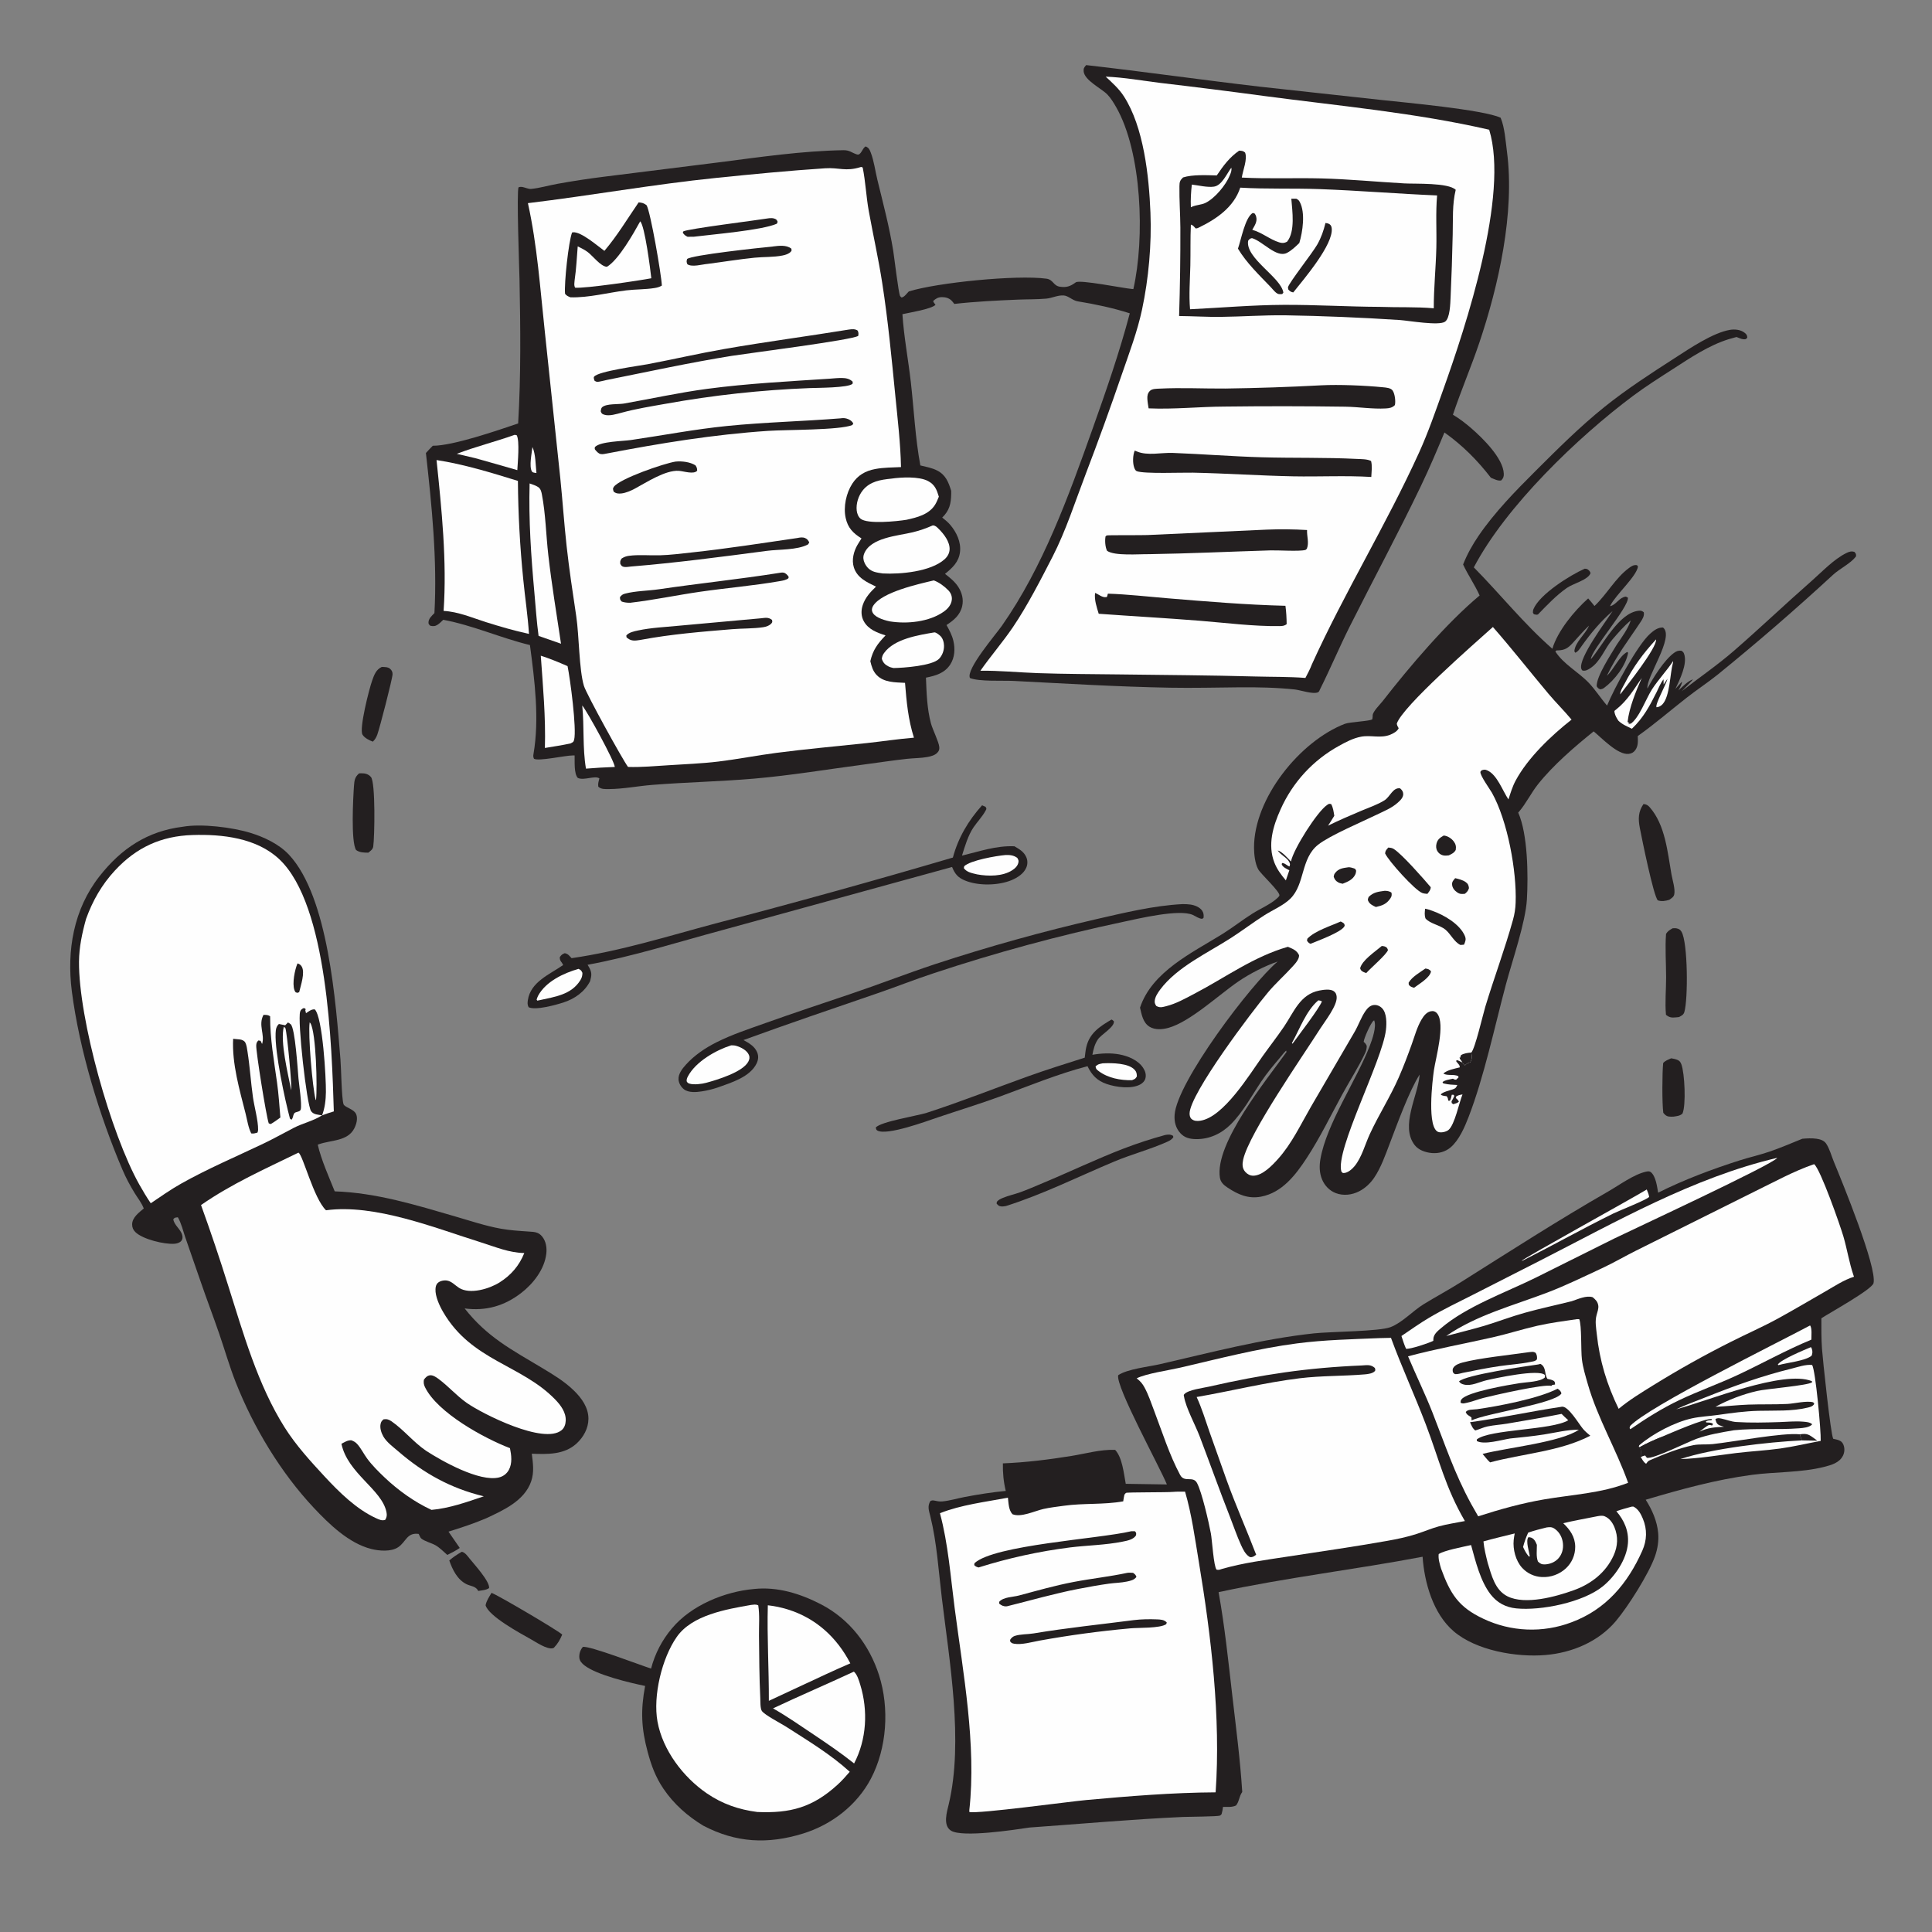 <?xml version="1.0" encoding="utf-8" ?>
<svg xmlns="http://www.w3.org/2000/svg" xmlns:xlink="http://www.w3.org/1999/xlink" width="1024" height="1024">
	<rect width="100%" height="100%" fill="#808080" stroke="none"/>
	<path fill="#231F20" d="M839.965 301.407L841.221 301.594C842.286 302.403 842.571 302.527 843.033 303.757C841.752 307.374 833.856 309.267 830.575 311.542C824.838 315.52 819.992 320.707 815.142 325.687C814.196 325.857 814.564 325.884 813.639 325.69C812.714 325.495 813.091 325.672 812.475 324.743C812.476 324.064 812.51 323.458 812.777 322.821C816.071 314.952 832.127 304.88 839.965 301.407Z"/>
	<path fill="#231F20" d="M244.803 822.461C246.577 822.927 247.761 824.664 248.87 826.055C251.212 828.991 259.642 838.126 259.236 841.701C257.734 842.814 255.298 842.923 253.48 843.236C252.215 840.642 249.525 840.766 247.261 839.65C242.379 837.243 239.838 831.974 238.13 827.08C240.259 825.217 242.359 823.855 244.803 822.461Z"/>
	<path fill="#231F20" d="M885.758 560.922C886.852 561.096 887.952 561.314 888.986 561.725C890.179 562.2 890.691 562.894 891.146 564.074C892.923 568.68 893.721 585.903 891.728 590.246C890.326 591.491 888.803 591.557 887.003 591.837C886.195 591.854 885.284 591.922 884.487 591.794C883.052 591.564 882.482 590.853 881.586 589.827C880.896 584.859 880.981 568.491 881.518 563.441C882.529 562.179 884.316 561.586 885.758 560.922Z"/>
	<path fill="#231F20" d="M202.344 353.485C203.813 353.541 205.574 353.447 206.751 354.473C207.648 355.256 208.084 356.171 208.067 357.35C208.033 359.631 201.196 386.13 199.961 389.401C199.377 390.946 198.795 391.924 197.625 393.084C195.745 392.392 193.218 391.163 192.137 389.393C190.25 386.302 195.719 364.99 197.222 360.792C198.311 357.753 199.263 354.923 202.344 353.485Z"/>
	<path fill="#231F20" d="M190.33 409.902Q190.867 409.869 191.404 409.858C193.498 409.825 195.161 410.212 196.597 411.821C199.09 414.614 198.556 443.75 197.824 448.691C197.601 450.201 196.347 451.007 195.243 451.927C192.942 451.918 190.698 451.907 188.754 450.55C185.916 446.332 187.17 422.54 187.618 416.534C187.836 413.598 188.049 411.879 190.33 409.902Z"/>
	<path fill="#231F20" d="M617.572 601.564C619.198 601.299 620.397 601.134 621.789 602.06L621.856 602.873C620.935 603.945 620.132 604.505 618.839 605.088C609.753 609.191 599.846 611.752 590.601 615.63C571.437 623.669 553.036 632.923 533.175 639.22C532.428 639.317 531.488 639.518 530.745 639.438C529.384 639.292 529.109 638.905 528.233 637.969L528.344 636.961C529.279 635.9 530.27 635.442 531.549 634.908C534.458 633.692 537.633 633.02 540.611 631.966C544.706 630.516 548.721 628.713 552.734 627.043C567.049 621.084 581.09 614.32 595.555 608.759Q606.386 604.619 617.572 601.564Z"/>
	<path fill="#231F20" d="M260.506 844.25C263.547 845.259 294.918 863.669 297.988 866.341C296.827 869.106 295.64 871.209 293.537 873.385C293.362 873.451 293.194 873.537 293.013 873.583C289.949 874.369 284.05 870.336 281.288 868.785C275.548 865.562 258.998 856.627 257.378 850.845C257.768 848.481 259.329 846.312 260.506 844.25Z"/>
	<path fill="#231F20" d="M886.509 492.014C887.083 491.998 887.931 491.909 888.512 492.031C889.853 492.312 890.522 492.648 891.235 493.842C894.643 499.551 894.751 529.715 892.736 536.413C892.271 537.959 891.232 538.301 889.942 539.054Q889.149 539.151 888.354 539.226C886.079 539.434 884.834 539.376 882.998 537.856C882.412 531.334 883.077 524.611 883.077 518.056C883.077 510.414 882.472 502.571 883.039 494.96C883.934 493.469 885.035 492.883 886.509 492.014Z"/>
	<path fill="#231F20" d="M871.077 426.157C872.504 426.244 873.412 426.756 874.35 427.822C882.669 437.279 883.826 451.669 885.919 463.468C886.435 466.375 887.993 471.23 887.395 474.019C887.072 475.528 885.921 476.035 884.778 476.909C882.756 477.535 880.699 477.906 878.672 477.199C876.39 474.949 870.162 444.142 869.14 438.823C868.223 434.055 868.262 430.291 871.077 426.157Z"/>
	<path fill="#231F20" d="M589.109 540.386C589.638 540.561 589.95 540.922 590.364 541.283C590.888 544.28 583.731 548.26 581.962 550.821C580.236 553.319 579.535 556.132 578.994 559.06C583.643 558.255 588.661 557.999 593.318 558.865C597.957 559.728 603.264 561.928 605.929 566.049C607.053 567.787 607.642 569.709 607.039 571.757C606.656 573.058 605.511 574.156 604.357 574.783C599.643 577.344 591.61 576.26 586.643 574.568C581.492 572.813 578.716 569.888 576.41 565.109C560.424 569.277 545.288 575.597 529.817 581.242C519.047 585.172 507.992 588.545 497.123 592.216C491.359 594.149 470.095 602.079 465.011 599.213C464.318 598.823 464.382 598.337 464.174 597.631C466.681 594.488 486.308 591.381 491.183 589.807C509.24 583.974 526.938 576.916 544.794 570.507C554.753 566.932 564.851 563.79 574.931 560.579C575.168 558.734 575.335 556.799 575.755 554.985C577.491 547.487 582.956 544.042 589.109 540.386Z"/>
	<path fill="#FEFEFE" d="M584.377 563.593L585.024 563.561C589.497 563.363 598.14 563.473 601.355 566.989C602.444 568.181 602.499 569.015 602.561 570.53C601.78 571.934 601.43 571.903 600 572.52C593.958 572.664 587.275 571.424 582.319 567.698C581.268 566.908 580.822 566.545 580.665 565.233C581.928 563.958 582.659 563.987 584.377 563.593Z"/>
	<path fill="#231F20" d="M626.493 479.211C627.983 479.161 629.522 479.224 630.999 479.438C633.177 479.754 635.852 480.774 637.15 482.654C637.958 483.825 638.086 485.102 637.897 486.483L637.221 486.982C635.526 486.988 633.764 485.621 632.229 484.935C624.998 481.701 603.447 486.862 595.212 488.62Q569.746 494.024 544.62 500.84Q519.495 507.656 494.789 515.863C484.784 519.147 474.982 523.061 465.019 526.476C441.296 534.607 417.616 542.674 394.048 551.253C396.968 552.838 400.052 554.587 401.349 557.833C402.114 559.749 401.94 561.657 401.08 563.506C397.672 570.827 387.521 573.845 380.494 576.364C377.824 577.278 374.882 578.001 372.095 578.435C369.116 578.9 364.901 579.298 362.396 577.262C360.917 576.06 359.768 574.12 359.635 572.205C359.429 569.226 361.597 566.441 363.479 564.358C368.058 559.29 373.745 555.454 379.822 552.403C388.035 548.279 396.971 545.357 405.615 542.276C420.452 536.989 435.355 532.024 450.28 527.005C465.491 521.89 480.456 516.033 495.687 510.982Q538.062 497.07 581.527 487.067C596.182 483.724 611.447 480.008 626.493 479.211Z"/>
	<path fill="#FEFEFE" d="M387.516 554.05C388.442 554.038 389.24 554.051 390.14 554.304C392.629 555.003 395.905 556.645 396.953 559.184C397.451 560.39 397.23 561.451 396.671 562.579C393.881 568.21 379.9 572.399 374.279 573.91C372.152 574.516 367.716 575.058 365.581 574.383C364.679 574.098 364.38 573.913 363.955 573.117C363.846 572.088 364.167 571.33 364.644 570.436C368.786 562.676 379.412 556.61 387.516 554.05Z"/>
	<path fill="#231F20" d="M520.526 426.819L522.393 427.663C522.939 428.776 522.942 428.579 522.405 429.603C520.758 432.747 517.924 435.629 515.925 438.601C513.094 442.814 511.366 448.657 509.881 453.494C519.296 451.245 527.834 448.155 537.653 448.541C540.183 450.019 542.615 451.365 543.885 454.155Q544.036 454.482 544.153 454.822Q544.269 455.162 544.35 455.513Q544.431 455.864 544.476 456.221Q544.52 456.578 544.528 456.938Q544.535 457.298 544.506 457.656Q544.476 458.015 544.41 458.369Q544.343 458.722 544.241 459.067Q544.138 459.412 544.001 459.745C542.687 463.015 539.298 465.178 536.185 466.482C529.179 469.416 518.491 469.607 511.486 466.698C507.704 465.127 506.144 463.245 504.622 459.519L382.27 493.141C358.768 499.456 335.384 506.981 311.425 511.353C311.662 511.72 311.885 512.095 312.101 512.474C313.768 515.393 313.65 516.794 312.776 520.015C309.928 525.636 304.728 529.311 298.847 531.256C294.975 532.536 283.827 535.687 280.169 533.837C279.504 532.546 279.565 531.558 279.777 530.103C281.198 520.358 291.546 516.354 298.471 511.497C297.714 509.633 296.614 509.472 296.698 507.303C297.637 505.997 297.846 505.852 299.322 505.205C301.186 505.616 301.651 506.49 302.951 507.847C328.863 504.122 353.885 496.228 379.132 489.468Q442.364 472.975 505.051 454.519C507.86 443.99 513.283 434.89 520.526 426.819Z"/>
	<path fill="#FEFEFE" d="M306.655 513.518C308.003 514.237 308.044 514.286 308.703 515.666C308.68 517.207 308.374 518.297 307.559 519.595C302.767 527.228 294.212 528.277 286.113 530.094L284.771 530.355L284.423 529.808C284.657 529.083 284.876 528.384 285.242 527.712C289.329 520.194 298.788 515.752 306.655 513.518Z"/>
	<path fill="#FEFEFE" d="M532.781 453.195C535.152 453.094 537.261 453.251 539.206 454.721C539.598 455.534 539.953 455.894 539.826 456.83C539.561 458.778 538.165 460.152 536.587 461.191C531.456 464.573 523.77 464.513 517.909 463.439C515.324 462.793 512.509 462.418 510.842 460.13L511.063 459.099C514.446 455.966 527.951 453.631 532.781 453.195Z"/>
	<path fill="#231F20" d="M399.655 842.199C412.081 840.881 424.154 844.649 435.117 850.311C450.211 858.106 460.798 871.845 465.917 887.903C471.458 905.287 470.138 926.494 461.596 942.73C454.194 956.798 440.779 967.126 425.703 971.794C406.987 977.589 390.178 976.769 372.764 967.649C364.417 962.61 357.123 956.178 351.631 948.059C347.459 941.893 345.207 935.74 343.286 928.605C339.887 915.98 339.496 906.514 341.924 893.589C333.64 891.856 316.461 887.829 309.839 882.742C308.512 881.722 307.204 880.376 307.058 878.622Q307.027 878.238 307.033 877.853Q307.039 877.467 307.084 877.084Q307.128 876.702 307.21 876.325Q307.292 875.948 307.411 875.582Q307.529 875.215 307.683 874.862Q307.838 874.509 308.026 874.172Q308.214 873.836 308.434 873.52Q308.655 873.204 308.905 872.911C312.222 872.094 339.541 882.646 345.081 884.385Q345.461 882.917 345.924 881.473Q346.386 880.029 346.929 878.614Q347.472 877.198 348.094 875.815Q348.716 874.432 349.415 873.087Q350.114 871.741 350.888 870.437Q351.662 869.134 352.508 867.875Q353.354 866.617 354.27 865.408Q355.186 864.2 356.168 863.045C366.359 850.828 384.086 843.564 399.655 842.199Z"/>
	<path fill="#FEFEFE" d="M452.579 886.001C454.382 887.585 455.243 890.635 455.944 892.921C460.156 906.666 459.358 921.925 452.694 934.667C445.813 929.169 438.589 924.268 431.279 919.365C424.179 914.643 417.136 909.666 409.708 905.478C423.907 898.784 438.345 892.617 452.579 886.001Z"/>
	<path fill="#FEFEFE" d="M406.964 850.831C410.51 851.22 414.147 851.982 417.554 853.043C432.516 857.7 443.546 867.874 450.692 881.605C446.362 883.419 442.102 885.424 437.824 887.358L407.508 901.474C407.571 884.583 406.503 867.721 406.964 850.831Z"/>
	<path fill="#FEFEFE" d="M397.952 850.666C399.442 850.542 400.542 850.178 401.895 850.882C402.696 855.986 402.22 861.674 402.279 866.874C402.405 877.904 402.431 888.983 402.966 900.002C403.043 901.572 402.895 905.447 403.77 906.797C405.15 908.93 414.042 913.511 416.633 915.175C428.207 922.609 440.188 929.786 450.389 939.076C448.312 941.5 446.213 943.852 443.848 946.002C430.636 958.019 418.869 961.136 401.382 960.393C391.572 959.133 382.83 956.128 374.629 950.511C362.106 941.935 351.244 927.619 348.488 912.5C346.006 898.877 350.813 878.859 358.718 867.577C366.812 856.027 384.773 852.975 397.952 850.666Z"/>
	<path fill="#231F20" d="M775.475 299.185C777.568 293.849 780.449 288.713 783.675 283.986C792.08 271.668 803.1 260.354 813.649 249.841C825.463 238.068 837.344 226.176 850.364 215.72C862.241 206.183 875 197.946 887.785 189.701C895.62 184.649 907.936 176.314 916.94 174.828C919.491 174.407 922.633 174.712 924.718 176.398C925.768 177.246 926.041 177.718 926.107 179.038L925.245 179.76C923.691 180.057 922.517 179.436 921.091 178.891L920.393 178.619Q918.325 179.132 916.289 179.762C905.717 183.046 896.044 189.564 886.803 195.525C879.614 200.161 872.349 204.737 865.494 209.86C836.264 231.702 798.159 268.302 781.159 300.724C795.228 314.976 807.658 330.634 822.787 343.857C825.542 334.468 834.488 323.637 841.768 317.179C842.949 318.449 844.015 319.847 845.11 321.193C851.637 315.064 856.165 306.347 863.438 301.017C864.776 300.037 865.927 299.299 867.634 299.556L868.17 300.296C867.265 305.674 856.598 314.958 853.554 320.875C853.486 321.007 853.423 321.141 853.358 321.274C853.544 321.231 853.736 321.209 853.917 321.146C856.912 320.097 858.329 316.618 861.734 316.209L862.829 316.765C863.413 321.794 843.272 344.595 843.215 349.373C849.568 341.936 857.876 324.871 868.506 323.711C869.744 323.575 870.279 323.753 871.232 324.503C871.651 326.416 870.549 328.125 869.531 329.673C863.022 339.563 856.967 347.116 851.684 358.159C855.562 354.598 857.992 347.994 862.462 345.54L862.928 346C861.779 352.758 855.719 360.544 850.233 364.571C849.601 365.035 849.028 365.236 848.265 365.377C847.07 364.911 847.006 364.797 846.271 363.734C846.118 358.389 853.965 346.687 856.932 341.652C859.677 337.591 862.762 333.512 864.342 328.829C860.669 331.841 857.66 335.442 854.55 339.011C850.337 343.917 848.362 350.729 842.675 354.307C841.359 355.135 840.251 355.741 838.71 355.387C838.437 355.052 838.238 354.861 838.112 354.404C836.552 348.778 851.072 329.545 854.705 323.888C848.334 329.396 843.292 335.446 838.406 342.292C837.415 343.681 836.515 345.289 834.932 345.966L834.449 345.203C834.758 340.449 840.064 336.357 842.011 332.034C842.074 331.895 842.131 331.753 842.19 331.613C839.108 334.487 836.434 337.748 833.562 340.822C830.995 343.57 829.405 344.608 825.627 344.729C824.712 344.758 825.172 344.595 824.368 345.273C828.596 351.99 836.691 356.233 842.092 361.921C845.586 365.6 848.417 370.101 851.774 373.972C855.636 364.746 867.709 342.068 874.617 335.873C876.495 334.189 878.794 332.459 881.426 332.603C887.796 337.475 872.171 359.211 873.186 364.953C876.1 359.313 882.129 349.774 887.236 346.062C888.537 345.116 889.633 344.686 891.269 344.912C891.966 345.51 892.257 345.617 892.587 346.517C894.551 351.864 890.195 360.411 888.001 365.136Q889.759 363.235 891.469 361.291C891.648 362.358 890.139 364.844 889.632 365.923C891.757 363.953 894.553 361.017 897.288 360.072C897.309 360.409 892.055 365.531 891.291 366.405C900.599 359.124 910.196 352.609 919.148 344.825C933.023 332.761 946.373 320.046 960.201 307.904C965.74 303.04 972.102 296.256 978.728 293.067C980.163 292.376 981.372 292.004 982.936 292.55C983.75 293.617 983.802 293.581 983.726 294.909C980.765 298.761 975.19 301.316 971.551 304.655Q941.748 332.144 910.26 357.686C904.962 361.911 899.3 365.643 893.959 369.817C885.294 376.589 877.042 383.736 868.051 390.117C868.119 392.824 868.382 395.419 866.644 397.705C865.771 398.853 864.679 399.404 863.256 399.573C857.474 400.262 849.022 391.213 844.673 387.644C834.558 395.791 823.225 405.541 815.163 415.681C811.476 420.319 808.907 425.794 805.054 430.285C804.933 430.427 804.808 430.565 804.684 430.704C809.761 441.982 810.042 464.055 809.281 476.791C808.555 488.944 801.477 509.354 798.164 521.778C792.211 544.1 786.581 570.787 778.387 592.011C776.306 597.401 773.333 604.339 768.832 608.152C766.075 610.488 762.47 611.45 758.9 611.134C755.595 610.841 751.889 609.623 749.8 606.911C742.063 596.871 751.458 580.948 752.408 570.002C752.421 569.855 752.429 569.708 752.439 569.562C746.91 578.111 740.368 596.239 736.509 606.328C734.205 612.353 731.953 618.867 728.325 624.233C726.32 627.198 723.533 629.81 720.333 631.438C716.566 633.353 712.036 633.907 708.03 632.386C704.666 631.109 702.11 628.429 700.726 625.138C699.276 621.691 699.225 617.932 699.856 614.294C703.104 595.571 718.959 572.632 726.046 554.228C727.301 550.969 729.754 544.027 728.325 540.811C728.201 540.89 728.066 540.954 727.954 541.048C726.457 542.311 722.913 550.306 722.772 552.211C723.62 552.914 723.986 553.353 724.413 554.371C724.376 555.782 724.145 556.86 723.545 558.148C720.079 565.584 715.343 572.872 711.394 580.113C705.311 591.265 699.595 603.067 692.646 613.688C686.771 622.667 679.592 632.125 668.39 634.251C661.593 635.541 656.173 633.123 650.635 629.449C648.641 628.125 646.975 626.677 646.579 624.217C643.649 606.033 671.421 572.294 681.863 557.6L681.705 556.83C681.976 556.633 682.191 556.303 682.521 556.242C681.105 557.011 679.377 559.454 678.322 560.689C674.876 564.723 671.408 568.876 668.454 573.282C663.382 580.848 658.82 589.424 652.357 595.891C647.379 600.872 640.981 603.867 633.87 603.757C630.605 603.706 627.823 603.056 625.575 600.561C623.123 597.84 622.325 594.529 622.563 590.928C623.707 573.615 663.012 521.594 677.184 509.636C670.315 512.027 662.493 516.019 656.477 520.114C646.12 527.163 630.881 541.537 619.348 544.769C616.202 545.651 612.262 545.997 609.341 544.23C605.791 542.082 605.113 537.781 604.237 534.072C610.574 514.937 631.915 504.974 647.92 495.026C653.332 491.662 658.353 487.687 663.736 484.275C667.894 481.64 673.677 479.201 677.216 475.826C677.29 475.755 678.04 474.976 678.114 474.723C678.693 472.741 668.29 463.33 666.875 460.744C665.191 457.665 664.682 452.83 664.663 449.349C664.523 423.162 688.971 392.86 712.764 383.652C715.496 382.595 726.306 382.274 727.366 381.203L727.43 380.656C727.462 380.398 727.511 380.142 727.531 379.883C727.551 379.615 727.532 379.346 727.55 379.078C727.683 377.043 731.499 373.339 732.875 371.57C747.113 353.28 766.607 330.332 784.23 315.622C781.703 309.941 778.079 304.835 775.475 299.185Z"/>
	<path fill="#FEFEFE" d="M698.734 530.204C699.614 530.294 699.895 530.378 700.654 530.747C699.123 534.654 688.592 548.301 685.452 552.672L684.951 553.203L684.739 552.83C688.837 545.5 692.255 535.698 698.734 530.204Z"/>
	<path fill="#FEFEFE" d="M877.756 338.904C878.286 343.294 862.021 363.728 858.733 368.041C858.777 366.12 860.199 364.088 861.069 362.386C865.637 353.453 870.988 346.235 877.756 338.904Z"/>
	<path fill="#FEFEFE" d="M886.767 350.438C886.785 351.15 886.829 350.858 886.643 351.538C885.109 357.152 885.099 369.079 881.165 373.268C880.32 374.168 879.219 374.799 877.987 374.869C877.087 373.361 883.132 362.834 883.802 359.71L881.754 362.794L881.714 360.064C880.167 361.914 879.192 364.526 878.112 366.683C874.363 374.177 871.097 380.41 864.939 386.242C862.405 385.022 859.83 383.981 857.791 381.998C857 380.853 856.127 379.34 855.823 377.975C855.519 376.613 855.645 376.804 856.653 375.999C862.519 371.308 865.97 365.486 870.153 359.342C867.002 366.626 863.606 374.728 862.642 382.646L864.057 383.696L862.934 384.125L864.613 383.223L862.72 383.79L863.903 383.868C868.641 381.068 872.468 370.167 875.586 365.376C878.98 360.161 883.292 355.619 886.767 350.438Z"/>
	<path fill="#FEFEFE" d="M791.265 332.324C801.385 343.852 810.821 355.942 820.689 367.675C824.643 372.377 829.043 376.696 832.952 381.416C822.153 389.919 809.751 401.687 803.268 413.83C801.613 416.929 800.592 420.378 799.508 423.709C796.5 419.318 793.56 410.672 788.359 408.349C787.068 407.772 786.701 407.877 785.415 408.219C785.163 408.511 784.745 408.718 784.66 409.094C784.269 410.808 789.837 418.538 790.762 420.188C799.055 434.977 803.95 461.782 803.316 478.484Q803.24 480.795 802.884 483.079Q802.527 485.364 801.895 487.588C797.61 503.008 791.906 518.216 787.249 533.562C786.003 537.667 781.769 556.055 779.797 557.866C780.167 559.941 780.317 561.111 779.28 563.02C778.076 563.476 777.399 563.642 776.505 564.627C776.433 564.592 776.344 564.579 776.288 564.521C775.804 564.011 775.482 563.568 774.951 563.101C774.098 562.653 773.308 562.249 772.404 561.908L771.703 562.267C772.339 563.489 773.913 564.438 773.681 565.735C771.142 566.364 766.887 567.176 764.998 569.009C767.283 570.346 770.372 569.165 772.932 570.383L773.042 571.054L771.753 572.275C770.953 572.198 770.779 572.171 770.066 571.728C768.45 572.128 765.805 572.423 764.566 573.549C765.012 574.295 764.714 574.133 765.387 574.3C767.709 574.876 770.029 574.95 772.405 575.069C771.626 576.625 771.577 576.828 769.986 577.386C767.923 578.109 765.576 578.465 763.829 579.831L763.728 580.323C764.783 580.791 765.614 580.92 766.761 581.02C767.452 581.955 767.448 582.246 767.584 583.364L768.456 583.413C769.068 582.349 769.231 581.458 769.463 580.27L770.286 580.22L770.847 580.784C770.419 581.845 769.923 582.75 769.341 583.728L769.446 584.663L770.255 585.257C771.343 584.897 772.428 584.709 773.247 583.881C772.825 583.01 772.331 582.58 771.599 581.958C771.902 581.004 771.627 581.205 772.418 580.817C773.344 580.363 774.152 580.239 775.157 580.057C773.335 584.533 771.034 596.092 767.776 598.862C766.578 599.88 764.2 600.404 762.673 600.072C756.027 598.629 759.283 572.26 760.003 567.27C760.935 560.819 766.136 542.81 761.768 537.219C761.143 536.418 760.269 535.88 759.234 535.898C756.432 535.947 754.683 538.265 753.39 540.464C751.067 544.414 749.765 549.253 748.22 553.564C746.105 559.463 743.907 565.263 741.397 571.006C736.875 581.351 730.761 590.841 726.024 601.105C723.501 606.572 721.767 613.434 717.947 618.088C716.671 619.643 714.32 621.718 712.188 621.726C711.456 621.728 711.572 621.556 710.963 620.946C707.566 609.654 732.693 562.185 734.581 545.853C734.966 542.523 735.103 537.014 732.538 534.388C731.347 533.168 729.761 532.478 728.031 532.693C726.143 532.928 724.748 534.403 723.72 535.883C721.391 539.235 720.045 543.348 717.979 546.895L694.813 586.631C689.37 596.049 684.655 606.189 677.32 614.332C674.234 617.759 669.166 623.096 664.26 623.144C662.586 623.16 661.117 622.34 660.023 621.12C658.325 619.225 658.402 616.908 658.92 614.565C661.992 600.685 690.878 559.196 699.724 545.228C702.259 541.224 708.951 532.847 708.452 528.206C708.317 526.958 707.963 526.064 706.893 525.322C705.025 524.027 701.293 524.609 699.24 525.015C689.023 527.038 685.812 536.4 680.568 544.117C676.954 549.435 672.969 554.527 669.236 559.767C662.174 569.681 648.566 592.07 636.255 593.998C634.612 594.256 632.857 594.227 631.539 593.083C630.719 592.37 630.493 591.197 630.505 590.152C630.626 579.663 663.808 535.794 672.092 525.947C676.13 521.146 680.763 517.05 684.963 512.433C686.382 510.873 688.646 508.509 688.533 506.283C687.278 503.621 685.194 502.93 682.608 501.826C664.469 507.013 649.571 518.051 633.073 526.689C628.241 529.218 623.416 531.967 618.093 533.303C616.029 533.821 614.702 534.261 612.817 533.144C612.356 532.364 611.991 531.758 612.013 530.811C612.063 528.544 613.618 526.243 614.917 524.497C623.841 512.5 640.203 505.045 652.571 497.056C658.513 493.218 664.155 488.927 670.124 485.125C674.462 482.362 680.288 479.894 683.911 476.318C691.76 468.57 689.32 455.073 698.632 447.719C704.923 442.751 721.792 435.661 729.872 431.712C733.805 429.79 737.484 428.398 740.831 425.444C742.162 424.269 743.846 422.675 743.736 420.759C743.659 419.412 743.03 418.699 742.087 417.842C738.269 417.235 736.748 422.316 733.862 424.149C730.298 426.414 725.509 428.053 721.602 429.692C715.615 432.204 709.728 434.76 703.898 437.622C705.049 435.911 706.113 434.137 707.201 432.385C706.837 430.218 706.627 428.12 705.541 426.176C704.374 425.93 704.378 425.993 703.423 426.63C698.114 430.177 685.532 450.073 684.241 456.598C682.564 454.9 679.48 451.273 677.213 450.767C678.785 453.156 681.915 454.387 683.221 456.691C683.813 457.735 683.859 458.206 683.445 459.267C681.953 458.709 681.057 457.405 679.495 457.43L679.339 458.2C680.085 459.783 681.895 460.466 683.371 461.264L681.533 466.632C679.05 463.684 676.89 460.865 675.463 457.223C671.75 447.751 674.752 437.807 678.741 428.965Q679.332 427.636 679.977 426.333Q680.622 425.029 681.319 423.753Q682.016 422.477 682.765 421.23Q683.513 419.983 684.312 418.768Q685.11 417.552 685.958 416.37Q686.805 415.188 687.7 414.042Q688.594 412.895 689.535 411.786Q690.475 410.677 691.46 409.607Q692.445 408.536 693.472 407.507Q694.499 406.478 695.568 405.491Q696.636 404.505 697.744 403.562Q698.851 402.62 699.996 401.723Q701.141 400.826 702.322 399.977Q703.502 399.127 704.716 398.327Q705.93 397.526 707.175 396.775Q708.421 396.024 709.696 395.325C713.358 393.285 717.168 391.278 721.316 390.476C726.562 389.461 731.733 391.497 736.885 389.402C738.527 388.734 740.594 387.621 741.326 385.988C740.805 385.154 740.518 384.549 740.318 383.584C743.146 374.526 781.532 341.074 791.265 332.324Z"/>
	<path fill="#231F20" d="M774.951 563.101C774.62 561.728 773.743 561.911 773.587 560.318L773.874 560.697L774.335 559.269C775.867 558.251 778.012 558.035 779.797 557.866C780.167 559.941 780.317 561.111 779.28 563.02C778.076 563.476 777.399 563.642 776.505 564.627C776.433 564.592 776.344 564.579 776.288 564.521C775.804 564.011 775.482 563.568 774.951 563.101Z"/>
	<path fill="#231F20" d="M771.28 465.443C773.147 465.905 775.174 466.365 776.777 467.476C778.083 468.382 778.388 469.181 778.589 470.707C778.115 472.224 777.592 472.697 776.45 473.719C774.88 473.896 773.825 473.958 772.464 473.061C770.948 472.061 769.723 470.629 769.631 468.729C769.559 467.233 770.427 466.519 771.28 465.443Z"/>
	<path fill="#231F20" d="M755.471 513.344C756.962 513.537 757.527 513.731 758.477 514.82C757.965 518.188 752.154 521.494 749.484 523.541C748.538 523.267 747.882 523.114 747.132 522.434C746.499 521.86 746.667 521.618 746.607 520.827C748.428 517.697 752.567 515.416 755.471 513.344Z"/>
	<path fill="#231F20" d="M714.765 459.658C715.569 459.606 716.898 459.997 717.658 460.259C718.532 460.561 718.404 460.742 718.79 461.517C718.701 462.15 718.636 462.817 718.366 463.408C717.066 466.251 714.345 467.333 711.639 468.405C710.882 468.229 709.998 468.088 709.315 467.695C707.908 466.888 707.431 466.173 706.887 464.707C706.99 463.94 707.117 463.379 707.6 462.752C709.564 460.197 711.821 460.117 714.765 459.658Z"/>
	<path fill="#231F20" d="M733.846 472.159C735.094 472.13 736.569 472.332 737.527 473.159C737.712 474.415 737.673 475.059 736.936 476.147C734.879 479.188 732.664 479.954 729.258 480.727C727.666 480.061 725.82 479.105 725.129 477.424C724.8 476.622 725.164 476.16 725.416 475.39C728.063 472.852 730.347 472.66 733.846 472.159Z"/>
	<path fill="#231F20" d="M732.372 501.393C732.791 501.431 733.372 501.463 733.764 501.594C735.046 502.022 735.19 502.353 735.655 503.501C735.11 505.723 726.373 513.187 724.156 515.72C723.725 515.585 723.175 515.427 722.779 515.23C721.567 514.63 721.336 514.413 720.899 513.22C721.902 508.937 728.965 504.317 732.372 501.393Z"/>
	<path fill="#231F20" d="M710.52 488.437C711.214 488.597 711.77 489.082 712.36 489.471C712.551 489.99 712.865 490.356 712.604 490.896C711.063 494.09 698.107 498.736 694.617 500.236C693.657 499.879 693.34 499.42 692.734 498.614L692.921 497.531C696.845 493.387 705.327 490.788 710.52 488.437Z"/>
	<path fill="#231F20" d="M765.191 442.858C767.171 442.986 769.286 444.337 770.514 445.973C771.62 447.446 771.849 448.705 771.566 450.51C770.661 452.115 769.494 452.571 767.881 453.364C766.948 453.457 766.002 453.573 765.068 453.396Q764.823 453.347 764.585 453.273Q764.347 453.2 764.117 453.102Q763.888 453.004 763.669 452.883Q763.451 452.762 763.246 452.62Q763.042 452.477 762.853 452.315Q762.663 452.152 762.492 451.97Q762.321 451.789 762.169 451.591Q762.017 451.393 761.886 451.181C761.114 449.941 761.029 448.532 761.375 447.151C761.959 444.826 763.241 444.012 765.191 442.858Z"/>
	<path fill="#231F20" d="M755.339 481.634C756.657 481.867 757.887 482.301 759.146 482.745C765.318 484.917 773.689 489.745 776.387 496.007C777.203 497.9 776.686 498.907 775.97 500.681C775.359 500.79 774.645 500.795 774.023 500.841C770.668 499.171 768.945 495.117 766.136 492.75C763.232 490.302 757.969 489.615 755.551 486.804C754.921 485.005 755.148 483.503 755.339 481.634Z"/>
	<path fill="#231F20" d="M735.85 449.205C736.857 449.298 737.796 449.4 738.676 449.944C743.006 452.615 754.613 465.858 758.327 470.237C758.217 471.861 757.493 472.469 756.549 473.767C755.638 473.687 754.692 473.622 753.826 473.302C749.911 471.855 735.938 456.324 734.13 452.319C734.316 450.7 734.805 450.411 735.85 449.205Z"/>
	<path fill="#231F20" d="M96.875 438.188C106.748 436.466 123.082 438.475 132.701 441.427C139.987 443.663 147.898 447.385 153.175 453.034C174.12 475.455 178.012 531.971 180.452 561.592C180.86 566.536 181.02 581.622 182.042 585.165C182.559 586.957 187.65 587.722 188.812 590.64C189.731 592.95 188.859 595.967 187.779 598.072C184.242 604.964 175.445 604.203 169.045 606.467C168.833 606.542 168.623 606.622 168.412 606.7C170.316 614.926 174.262 623.579 177.403 631.439C199.555 632.195 220.438 638.685 241.536 644.821C249.287 647.075 257.402 649.789 265.329 651.212C270.342 652.112 275.177 652.398 280.238 652.746C283.178 652.947 285.408 652.935 287.394 655.43C289.387 657.935 289.908 661.277 289.565 664.382C288.649 672.673 282.688 680.335 276.249 685.301C267.252 692.241 257.504 694.976 246.272 693.5C258.206 708.689 271.161 715.35 287.173 724.949C293.118 728.513 299.106 732.103 304.111 736.956C308.251 740.972 311.913 746.021 311.884 752.033C311.861 757.058 309.214 761.8 305.553 765.129C298.973 771.115 290.131 770.797 281.864 770.5C282.496 775.452 283.197 780.242 281.544 785.1C278.018 795.461 266.802 800.46 257.628 804.745C251.123 807.517 244.46 809.711 237.713 811.8L243.677 820.447C241.577 821.91 239.358 823.007 237.073 824.14C235.146 822.43 233.104 820.345 230.879 819.052C228.769 817.825 224.887 816.878 223.203 815.374C222.839 815.049 222.388 813.982 222.165 813.54L221.899 813.001C215.642 812.137 215.216 817.266 211.03 820.06C207.248 822.584 200.945 822.032 196.773 820.984C184.934 818.011 174.393 807.777 166.285 799.138C148.77 780.474 134.375 756.541 124.986 732.759C121.649 724.307 119.148 715.507 116.191 706.916C112.946 697.49 109.377 688.176 106.156 678.739L98.261 655.981C97.03 652.425 96.157 648.45 94.269 645.191C92.97 645.388 92.756 645.16 91.851 646.191C92.189 649.259 95.823 651.547 96.593 654.644C96.872 655.767 96.839 656.823 96.046 657.744C95.215 658.708 93.702 659.127 92.475 659.218C87.068 659.617 75.637 656.857 71.745 653.02C70.573 651.865 70.028 650.591 70.042 648.926C70.073 645.271 73.697 642.639 76.203 640.515C75.093 637.591 73.029 635.062 71.398 632.399C68.922 628.356 66.771 624.336 64.909 619.977C52.707 591.413 42.03 556.261 38.073 525.396C35.302 503.782 39.008 481.929 52.699 464.484C64.315 449.683 78.113 440.533 96.875 438.188Z"/>
	<path fill="#FEFEFE" d="M158.186 610.922C160.579 612.131 166.208 635.146 172.797 641.469C198.839 637.99 230.278 650.775 255.207 658.579C262.82 660.962 269.802 664.002 277.884 664.136C275.191 670.849 270.86 675.889 264.738 679.734C259.419 683.075 249.122 686.236 243.348 682.623C241.285 681.332 239.526 679.22 237.065 678.75C235.479 678.447 233.264 678.836 232.059 679.961C231.104 680.852 230.881 682.003 230.82 683.252C230.632 687.117 232.95 692.09 234.887 695.418C249.964 721.319 276.377 723.263 294.299 741.793C297.217 744.81 300.057 748.61 299.843 753.024C299.752 754.902 299.161 756.771 297.677 758.007C288.274 765.835 255.707 749.382 247.423 743.586C242.002 739.794 237.68 734.731 232.403 730.833C231.263 729.991 229.594 728.838 228.096 728.918C226.519 729.004 225.468 730.114 224.665 731.314C224.463 732.85 224.585 733.849 225.256 735.229C231.856 748.806 256.667 762.35 270.293 767.554C271.055 771.292 271.613 775.588 269.688 779.101C268.564 781.154 266.698 782.539 264.428 783.089C254.137 785.583 234.209 774.4 225.794 768.92C219.101 764.342 214.056 757.863 207.551 753.352C206.153 752.383 205.039 752 203.316 752.264C202.442 753.042 202.098 753.309 201.779 754.484C201.171 756.726 202.09 759.48 203.216 761.418C204.969 764.435 208.401 766.922 211.036 769.199C224.667 780.97 238.936 788.854 256.414 793.07C247.408 796.135 238.22 799.417 228.697 800.27C219.684 796.111 211.027 789.898 203.844 783.076C200.649 780.041 197.153 776.574 194.55 773.004C192.782 770.577 191.42 767.771 189.448 765.504C188.504 764.418 187.587 763.908 186.263 763.393C184.251 763.259 182.689 764.334 180.971 765.247C184.276 780.998 202.384 789.38 204.825 801.411C205.146 802.992 205.058 804.138 204.185 805.54C202.478 806.164 200.933 805.409 199.371 804.697C188.945 799.95 179.768 790.886 172.066 782.581C164.509 774.432 156.836 766.012 150.884 756.589C136.618 734.004 128.933 706.624 120.926 681.36Q114.209 659.871 106.549 638.699C122.93 627.324 140.356 619.626 158.186 610.922Z"/>
	<path fill="#FEFEFE" d="M45.632 486.989C49.133 477.357 53.939 468.901 60.931 461.367C72.282 449.137 85.378 443.118 102.003 442.583C117.826 442.074 136.108 444.099 148.138 455.511C173.771 479.83 175.856 554.704 176.934 589.067Q173.796 590.001 170.723 591.131C166.204 594.082 160.501 595.305 155.692 597.789C150.415 600.515 145.276 603.425 139.911 605.991C125.186 613.033 110.008 619.44 95.785 627.474C90.315 630.563 85.118 634.255 79.9 637.751C77.736 634.557 75.722 631.184 73.832 627.818C58.819 601.094 41.658 540.045 41.877 509.748C41.933 501.998 43.548 494.421 45.632 486.989Z"/>
	<path fill="#231F20" d="M157.683 510.619C158.677 510.92 159.351 511.363 159.906 512.28C161.84 515.473 159.374 522.343 158.583 525.842C157.369 526.347 157.994 526.308 156.707 525.937C156.341 525.429 156.283 525.411 156.041 524.721C154.807 521.201 156.231 514.023 157.683 510.619Z"/>
	<path fill="#231F20" d="M123.572 550.582L125.299 550.757C126.181 550.844 127.175 550.866 128.024 551.126C128.746 551.348 129.649 551.857 129.999 552.533C130.735 553.955 130.945 555.888 131.194 557.467C132.453 565.439 132.933 573.558 134.07 581.555C134.795 586.652 136.879 594.005 136.802 598.789C136.79 599.491 136.664 599.723 136.449 600.311C135.247 600.649 134.43 600.923 133.169 600.74C131.616 597.788 131.018 593.593 130.194 590.336C126.976 577.624 122.899 563.793 123.572 550.582Z"/>
	<path fill="#231F20" d="M139.671 537.887C141.13 537.964 141.954 537.81 143.172 538.652C143.144 550.715 145.185 561.873 146.839 573.782C147.69 579.903 148.09 586.143 148.609 592.302C146.933 593.546 145.295 594.735 143.484 595.78L142.441 595.409C141.083 591.536 135.63 557.343 135.81 554.119C135.881 552.862 136.064 552.315 136.959 551.454L138.112 551.665C138.3 552.043 138.498 552.416 138.672 552.8C138.753 552.982 138.823 553.169 138.898 553.353C140.545 548.372 136.712 543.356 139.671 537.887Z"/>
	<path fill="#231F20" d="M152.625 541.92C153.149 542.221 153.649 542.473 154.098 542.896C156.472 545.132 157.788 567.139 158.212 571.703C158.519 575.019 160.082 585.173 159.411 587.982C159.026 589.596 156.584 589.002 155.873 590.218C155.217 591.339 155.459 592.342 154.509 593.485L153.681 592.886C150.934 582.64 145.679 557.973 146.078 547.737C146.155 545.757 146.346 544.081 147.827 542.734C148.696 542.887 149.548 543.05 150.407 543.256L151.151 543.44L152.625 541.92Z"/>
	<path fill="#FEFEFE" d="M150.425 544.197L151.248 544.886C152.154 547.196 154.859 576.133 154.335 577.787C152.65 569.126 148.411 552.237 150.425 544.197Z"/>
	<path fill="#231F20" d="M170.723 591.131C168.713 590.838 166.131 590.779 164.87 588.916C162.532 585.46 157.585 540.796 159.091 536.177C159.428 535.144 159.866 534.964 160.717 534.365L161.788 534.466C162.006 535.255 162.086 534.937 161.814 535.447L162.186 537.01C163.693 536.051 165.021 534.849 166.839 534.986C171.079 539.297 172.84 571.616 172.738 578.829C172.68 582.966 172.202 587.239 170.723 591.131Z"/>
	<path fill="#FEFEFE" d="M164.13 541.882C164.284 542.061 164.472 542.214 164.59 542.418C167.56 547.565 168.238 576.34 167.507 582.95L167.304 582.97C165.621 576.532 163.205 548.214 164.13 541.882Z"/>
	<path fill="#231F20" d="M955.277 603.561C957.736 603.35 960.351 603.21 962.8 603.557C964.705 603.827 966.766 604.455 967.888 606.122C969.734 608.865 970.688 612.605 971.948 615.663C976.529 626.784 994.939 671.704 993.011 680.089C992.24 683.445 969.574 695.922 965.366 698.72C965.345 704.064 965.322 709.438 965.683 714.771C966.032 719.928 970.304 760.518 971.661 762.599C972.696 762.823 973.837 763.028 974.816 763.445C975.926 763.918 976.65 764.684 977.083 765.81Q977.214 766.154 977.309 766.51Q977.404 766.865 977.462 767.229Q977.52 767.593 977.541 767.96Q977.561 768.328 977.544 768.696Q977.527 769.064 977.472 769.428Q977.417 769.792 977.325 770.148Q977.233 770.505 977.105 770.85Q976.978 771.196 976.815 771.526C974.942 775.325 970.649 776.509 966.855 777.472C954.715 780.556 941.091 780.046 928.622 781.694C909.504 784.219 890.708 789.411 872.26 794.893C875.637 800.157 878.319 806.282 878.873 812.57C879.24 816.738 878.565 820.881 877.197 824.814C873.956 834.127 862.798 851.679 856.438 859.215C847.182 870.18 833.177 876.023 819.083 877.204C803.817 878.483 782.349 874.852 770.403 864.553C759.568 855.214 754.952 838.829 754 825.105C718.036 831.943 681.658 836.146 645.877 843.879C649.111 861.826 651.035 880.395 653.128 898.515C655.103 915.62 657.333 932.594 658.415 949.787C656.729 952.08 656.847 954.837 655.137 956.922C653.108 957.978 650.463 957.672 648.215 957.694C648.077 959.046 647.824 960.219 647.461 961.53C647.178 961.786 646.963 962.151 646.611 962.3C645.325 962.84 629.966 962.889 627.07 963.02C599.892 964.248 572.855 966.707 545.729 968.621C537.769 969.799 510.072 974.082 504.037 970.28C499.597 967.483 501.927 960.191 502.88 956.163C510.729 923.009 503.21 880.279 499.163 846.726C497.425 832.323 496.579 817.776 493.094 803.656C492.364 800.7 491.42 798.385 493.117 795.577C493.852 795.254 494.299 795.15 495.097 795.313C496.621 795.623 497.867 795.938 499.44 795.791C503.391 795.422 507.355 794.187 511.255 793.445C518.435 792.078 525.794 790.905 533.072 790.216C531.887 785.279 531.466 780.694 531.551 775.619C543.635 775.143 555.902 773.615 567.836 771.687C575.552 770.44 583.167 768.186 591.042 768.453C594.879 772.557 595.64 781.017 596.672 786.455L618.477 786.793C614.81 777.705 591.159 734.71 592.672 728.883C597.56 725.581 608.687 724.448 614.778 723.05C641.769 716.852 668.842 709.664 696.448 706.708C705.27 705.764 730.873 705.723 736.955 703.428C743.192 701.076 748.841 694.762 754.575 691.252C761.089 687.264 767.816 683.658 774.289 679.581C800.234 663.24 825.815 646.753 852.431 631.478C858.229 628.15 866.119 622.318 872.584 620.983C873.431 620.808 874.293 620.696 874.995 621.274C877.621 623.437 878.286 628.901 878.848 632.149C892.435 625.318 907.472 619.68 921.944 615.063C927.197 613.387 932.595 612.184 937.815 610.406C943.712 608.399 949.502 605.897 955.277 603.561Z"/>
	<path fill="#FEFEFE" d="M959.809 714.01C960.071 714.386 960.182 714.499 960.338 714.994C960.748 716.299 960.679 717.345 960.183 718.564C956.815 721.336 947.132 722.243 942.625 723.542L942.267 723.282C943.571 720.736 956.545 715.394 959.809 714.01Z"/>
	<path fill="#FEFEFE" d="M872.816 630.454C873.326 631.746 873.894 632.996 874.083 634.382C872.91 635.898 858.052 641.718 855.024 643.211C838.925 651.149 823.227 659.966 807.203 668.079L806.442 668.305C806.928 667.231 865.585 634.919 872.816 630.454Z"/>
	<path fill="#FEFEFE" d="M819.7 809.582C821.5 809.333 822.597 809.253 824.163 810.389C826.656 812.199 828.043 814.931 828.378 817.966C828.694 820.836 827.968 823.731 826.029 825.917C824.196 827.984 821.547 829.049 818.815 829.164C817.12 829.236 816.339 828.776 815.137 827.643C814.105 825.007 814.607 821.628 814.581 818.789C814.175 817.775 813.663 816.581 812.86 815.812C812.083 815.067 811.118 814.685 810.05 814.78C808.55 816.823 810.484 822.377 810.831 824.885L810.366 825.024C808.947 823.414 808.154 821.872 807.261 819.927C807.971 817.243 808.808 814.843 809.966 812.315C813.172 811.22 816.414 810.396 819.7 809.582Z"/>
	<path fill="#FEFEFE" d="M959.397 702.51C960.502 703.992 960.041 708.182 960.054 710.045C946.455 715.651 933.833 722.802 920.535 728.986C910.545 733.631 900.113 737.311 890.171 742.036C881.05 746.371 872.426 751.786 864.129 757.518L863.707 756.905L864.02 755.787C873.97 745.325 941.659 711.982 959.397 702.51Z"/>
	<path fill="#FEFEFE" d="M942.004 613.673C939.8 617.123 865.451 651.625 855.506 656.479L813.473 677.43C797.778 685.125 777.361 692.45 764.039 703.724C762.223 705.26 759.816 707.112 759.712 709.652C759.698 709.987 759.701 710.323 759.695 710.659C757.522 711.79 747.374 715.225 745.228 714.867C744.247 712.659 743.529 710.403 742.791 708.107C747.673 704.822 752.439 701.406 757.507 698.404C765.104 693.906 773.001 690.155 780.867 686.168L816.202 668.178C856.681 647.526 897.381 624.151 942.004 613.673Z"/>
	<path fill="#FEFEFE" d="M846.738 803.613C847.967 803.413 849.279 803.17 850.473 803.654C853.015 804.683 854.65 806.975 855.667 809.43C857.745 814.439 857.484 819.474 855.266 824.388C851.152 833.501 843.33 839.532 834.11 842.854C824.781 846.215 808.402 850.832 798.935 846.058C792.318 842.721 790.548 834.895 788.521 828.4C787.591 824.612 786.614 820.875 786.264 816.979C791.723 815.413 797.322 814.157 802.829 812.755C802.606 813.918 802.4 815.089 802.285 816.268C801.805 821.214 803.338 827.152 806.671 830.883Q807.171 831.437 807.723 831.938Q808.274 832.44 808.873 832.886Q809.471 833.331 810.111 833.715Q810.75 834.099 811.424 834.419Q812.098 834.739 812.8 834.991Q813.502 835.243 814.225 835.425Q814.948 835.606 815.686 835.716Q816.424 835.826 817.169 835.863Q818.043 835.911 818.918 835.871Q819.793 835.831 820.659 835.704Q821.525 835.577 822.374 835.363Q823.223 835.15 824.047 834.852Q824.87 834.555 825.66 834.176Q826.45 833.798 827.197 833.342Q827.945 832.886 828.643 832.358Q829.341 831.83 829.983 831.234Q830.567 830.687 831.092 830.082Q831.618 829.477 832.078 828.822Q832.538 828.166 832.928 827.467Q833.318 826.768 833.634 826.032Q833.95 825.296 834.189 824.532Q834.428 823.768 834.587 822.983Q834.746 822.198 834.823 821.401Q834.9 820.604 834.895 819.803C834.843 814.585 832.155 810.765 828.538 807.329C834.546 805.906 840.683 804.834 846.738 803.613Z"/>
	<path fill="#FEFEFE" d="M864.838 798.548L865.738 798.52C868.317 799.789 869.685 802.386 870.755 804.953C873.109 810.599 872.937 816.335 870.456 821.9C862.657 839.385 851.129 853.118 832.829 859.884Q831.428 860.412 830.002 860.87Q828.576 861.328 827.129 861.713Q825.682 862.099 824.218 862.411Q822.754 862.724 821.275 862.962Q819.797 863.201 818.309 863.365Q816.82 863.529 815.325 863.619Q813.831 863.708 812.333 863.722Q810.836 863.737 809.34 863.676Q807.843 863.615 806.352 863.479Q804.861 863.344 803.378 863.133Q801.896 862.923 800.426 862.638Q798.955 862.354 797.501 861.996Q796.047 861.639 794.613 861.208Q793.179 860.778 791.768 860.276Q790.357 859.775 788.973 859.203Q787.589 858.631 786.235 857.991C773.014 851.804 768.681 844.753 763.815 831.437C763.111 829.021 762.217 826.222 762.539 823.694C765.465 821.72 775.773 819.803 779.703 818.909C782.057 827.437 784.574 837.953 790.031 845.028C793.446 849.456 798.038 851.913 803.595 852.478C816.762 853.815 839.024 849.293 849.507 840.802C856.024 835.524 862.164 826.484 862.837 817.98C863.355 811.427 860.873 805.849 856.707 800.989C859.364 800.021 862.118 799.316 864.838 798.548Z"/>
	<path fill="#FEFEFE" d="M888.419 746.959C893.616 744.5 899.143 742.532 904.485 740.4C919.419 734.439 933.803 729.281 949.455 725.426C952.751 724.613 957.095 723.045 960.475 723.476C962.281 726.362 965.24 758.662 965.007 763.707C957.847 765.029 950.758 766.739 943.543 767.746C935.778 768.829 927.934 769.192 920.156 770.147C910.312 771.357 900.568 773.047 890.636 773.341C907.779 767.642 936.733 764.35 954.973 763.435C954.667 762.351 954.32 761.295 953.948 760.232C945.075 759.192 918.788 764.226 907.726 765.404C904.391 765.759 900.745 765.323 897.49 765.978C890 767.484 881.426 770.929 874.36 773.997C873.438 774.397 873.05 775.04 872.477 775.825C871.106 775.026 870.417 773.505 869.587 772.174C869.825 770.282 870.113 768.737 869.147 766.999L868.586 766.836L868.834 766.024C875.996 759.88 887.558 753.763 896.843 751.744C901.305 750.774 906.088 750.581 910.634 749.932C917.744 748.917 924.782 747.945 931.976 747.758C940.681 747.531 949.739 748.129 958.252 746.034C959.733 745.669 960.8 745.374 961.615 744.058L961.034 743.249C957.532 742.284 951.136 743.93 947.287 744.123C940.426 744.467 933.532 744.221 926.663 744.473C920.845 744.687 915.065 745.385 909.245 745.633C915.948 741.928 923.811 738.98 931.248 737.258C936.35 736.077 958.248 734.377 960.478 732.624L960.309 732.032C945.163 725.964 905.148 742.52 888.419 746.959Z"/>
	<path fill="#231F20" d="M953.948 760.232C957.864 759.615 958.797 760.342 961.871 762.589Q962.546 763.084 963.216 763.587L954.973 763.435C954.667 762.351 954.32 761.295 953.948 760.232Z"/>
	<path fill="#231F20" d="M913.763 756.214C912.076 755.629 910.467 755.566 909.695 753.804C909.515 753.394 909.319 752.618 909.197 752.165C910.308 751.455 911.213 751.64 912.47 751.902C915.183 752.466 917.483 753.518 920.326 753.698C927.834 754.173 935.612 753.983 943.137 753.737C947.245 753.603 951.557 753.158 955.652 753.509C957.3 753.65 959.237 753.738 960.517 754.901C959.06 756.596 955.74 756.859 953.562 757.029C942.096 757.924 930.513 756.882 918.974 758.065C912.324 759.204 905.631 760.31 899.251 762.577C894.498 764.267 876.131 773.54 872.865 772.65L871.874 771.36C871.091 771.606 870.327 771.816 869.587 772.174C869.825 770.282 870.113 768.737 869.147 766.999C872.81 764.922 876.579 763.297 880.455 761.675C885.179 759.728 903.467 751.599 907.381 752.114L907.165 752.673C906.039 752.773 905.202 752.807 904.179 753.33L904.341 753.937C905.589 753.997 906.865 753.883 907.913 754.653C907.473 756.269 907.121 755.112 905.84 755.287C904.924 755.412 901.646 758.208 900.728 758.837C905.188 756.661 908.908 756.476 913.763 756.214Z"/>
	<path fill="#231F20" d="M869.147 766.999C872.81 764.922 876.579 763.297 880.455 761.675C881.399 762.381 882.622 763.724 883.585 764.246C884.403 764.69 885.196 763.663 885.99 764.666C882.744 767.745 875.999 769.457 871.874 771.36C871.091 771.606 870.327 771.816 869.587 772.174C869.825 770.282 870.113 768.737 869.147 766.999Z"/>
	<path fill="#FEFEFE" d="M835.775 699.182L837.022 699.18C838.411 702.465 837.855 715.596 838.443 720.487C838.963 724.806 840.349 729.306 841.542 733.501C846.658 751.489 856.66 768.211 862.935 785.909C848.769 791.482 833.385 792.154 818.524 794.692C806.479 796.748 795.087 799.947 783.472 803.676L779.792 797.21C770.779 780.686 766.026 765.907 759.227 748.636C755.271 738.587 750.48 728.839 746.296 718.877C761.234 714.897 776.191 712.191 791.232 708.79C799.182 706.993 806.947 704.468 814.9 702.667C821.77 701.11 828.811 700.212 835.775 699.182Z"/>
	<path fill="#231F20" d="M825.557 736.038C826.673 736.845 827.16 737.148 827.603 738.518C824.598 743.911 787.711 749.043 779.98 752.835L779.898 751.267C779.614 751.062 779.336 750.849 779.04 750.662C777.918 749.952 777.455 749.749 776.89 748.505C777.62 746.865 781.036 747.167 782.799 746.917C794.311 745.29 815.356 741.295 825.557 736.038Z"/>
	<path fill="#231F20" d="M810.334 716.683C811.854 716.572 812.702 716.214 813.982 717.096C814.645 718.385 814.734 719.021 814.625 720.464C813.772 721.517 812.537 721.571 811.239 721.84C805.977 722.927 800.467 723.258 795.14 724.019C788.505 724.966 781.941 726.309 775.373 727.634C774.116 727.924 772.725 728.383 771.432 728.326C770.743 728.296 770.514 727.777 770.064 727.307C769.895 726.174 769.759 725.59 770.549 724.596C771.555 723.328 773.557 722.609 775.058 722.201C783.968 719.782 800.698 718.103 810.334 716.683Z"/>
	<path fill="#231F20" d="M815.303 723.188L816.454 722.888C819.714 724.636 818.391 728.122 820.172 730.827C821.314 731.11 822.878 731.299 823.764 732.106C824.251 732.55 824.138 733.218 824.202 733.831L822.699 734.063L822.281 734.557C818.595 733.405 791.999 739.473 786.274 740.92C783.224 741.691 780.201 742.98 777.137 743.574C775.775 743.838 775.388 744.076 774.115 743.479C774.181 742.632 774.083 742.422 774.617 741.701C777.582 737.687 800.132 733.925 805.53 733.088C809.099 732.505 816.299 732.475 818.846 730.049L818.839 728.813C815.74 725.444 792.661 730.469 787.898 731.567C784.133 732.436 779.808 734.809 775.923 733.834C774.753 733.54 773.976 733.214 773.316 732.182C776.633 728.736 809.222 724.035 815.303 723.188Z"/>
	<path fill="#231F20" d="M827.324 745.677C827.485 745.642 827.643 745.591 827.806 745.572C831.311 745.149 836.818 754.772 839.098 757.428C840.223 758.738 841.58 759.862 842.898 760.971C826.802 769.312 807.091 770.425 789.763 775.094C788.302 773.728 787.075 772.142 785.801 770.604C798.287 767.364 827.191 764.456 836.805 757.793C830.743 757.708 824.38 759.35 818.396 760.294C812.451 761.232 806.43 761.812 800.444 762.432C795.971 763.094 786.691 765.948 782.762 763.773L782.726 762.943C789.483 757.457 822.671 758.06 831.214 752.752C829.986 751.676 828.831 750.543 827.672 749.395C818.107 751.287 808.396 752.942 798.776 754.558C795.348 755.134 791.788 755.33 788.394 756.041C786.169 756.508 784.126 757.569 781.934 758.175C780.438 757.085 779.896 755.439 779.148 753.808C795.284 751.613 811.215 748.059 827.324 745.677Z"/>
	<path fill="#FEFEFE" d="M961.519 617.037C964.814 619.488 975.419 649.743 977.077 655.467C979.038 662.236 980.117 669.254 982.384 675.932L982.648 676.697C977.29 678.362 972.191 681.79 967.336 684.571C959.108 689.283 950.94 694.137 942.629 698.699C934.387 703.223 925.705 707.001 917.311 711.246Q896.441 721.731 876.577 734.017C870.17 737.988 863.734 741.88 857.92 746.704C851.68 733.854 847.839 721.293 846.325 707.055C845.965 703.675 845.304 700.316 846.226 696.992C846.629 695.536 847.358 693.519 847.126 692C846.799 689.862 845.729 688.882 844.161 687.562C840.804 686.438 836.262 688.624 833.039 689.668C824.667 691.753 816.188 693.546 807.883 695.879C800.992 697.815 794.292 700.377 787.448 702.472C780.551 704.583 773.486 706.207 766.524 708.104C782.488 697.032 802.266 691.909 820.265 685.027C830.025 681.294 839.653 676.574 849.134 672.162C855.28 669.302 861.125 665.852 867.192 662.835L929.869 631.583C940.189 626.565 950.662 620.739 961.519 617.037Z"/>
	<path fill="#FEFEFE" d="M731.308 709.221L737.243 709.084C742.895 724.527 749.813 739.475 755.668 754.84C762.817 773.601 766.022 788.361 776.421 806.187C771.847 807.11 767.122 807.765 762.626 809C758.628 810.097 754.759 811.761 750.807 813.033C745.686 814.68 740.506 815.752 735.22 816.693C717.743 819.804 700.185 822.284 682.645 824.995C670.854 826.817 659.108 828.282 647.614 831.585C647.211 831.717 646.403 831.999 646.003 832.049C645.857 832.068 644.874 832.016 644.803 831.942C643.284 830.367 642.417 816.081 641.802 812.816C640.652 806.713 637.004 790.762 634.425 785.993C632.293 782.054 627.778 786.018 625.499 781.759C619.745 771.005 616.043 759.085 611.712 747.724C610.129 743.572 608.7 739.168 606.555 735.267C605.547 733.434 604.507 732.182 602.864 730.885C602.721 730.772 602.576 730.664 602.431 730.553C607.577 727.971 619.436 726.298 625.557 724.877C646.081 720.112 666.499 714.752 687.444 712.027C702.056 710.126 716.617 709.845 731.308 709.221Z"/>
	<path fill="#231F20" d="M721.782 723.718C724.533 723.574 726.521 723.085 728.71 725.052C728.827 725.621 729.149 726.164 728.745 726.659C727.683 727.963 725.081 728.301 723.507 728.435C711.951 729.415 700.419 729.099 688.835 730.516C670.347 732.778 652.532 737.293 634.245 740.446C636.988 746.369 638.885 752.677 641.029 758.837L650.086 784.35C654.91 797.79 660.711 810.736 665.802 824.052C665.349 824.353 664.582 824.955 664.035 825.134C663.296 825.376 662.747 825.475 662.087 825.049C660.034 823.728 658.782 821.096 657.789 818.931C655.624 814.215 653.926 809.134 652.026 804.292C646.422 790.019 641.285 775.608 635.839 761.278C633.536 755.217 628.575 746.261 627.565 740.243C627.431 739.446 627.259 739.447 627.721 738.924C629.757 736.618 637.777 735.639 640.833 734.94C669.084 728.483 692.886 724.944 721.782 723.718Z"/>
	<path fill="#FEFEFE" d="M621.844 790.723C623.896 790.536 626.048 790.644 628.113 790.622C631.659 802.735 633.332 815.364 635.401 827.795C641.931 867.038 647.094 910.232 644.308 949.978C621.538 950.099 598.447 952.002 575.777 954.05C566.988 954.843 518.249 961.485 513.778 960.395L513.771 959.357C517.562 924.687 510.5 886.85 505.986 852.291C503.83 835.786 502.548 818.099 498.193 802.038C509.384 797.564 522.411 796.047 534.217 793.812C534.578 796.713 534.555 800.334 536.629 802.561C541.076 804.447 548.506 800.807 553.036 799.789C556.589 798.99 560.297 798.583 563.907 798.078C574.327 796.621 585.093 797.601 595.332 795.74C595.473 794.551 595.717 793.391 595.958 792.219C596.251 791.899 596.473 791.493 596.838 791.258C597.464 790.857 618.571 791.057 621.844 790.723Z"/>
	<path fill="#231F20" d="M597.565 833.625C598.577 833.49 599.549 833.585 600.565 833.639C601.586 834.441 601.89 834.59 602.341 835.785C601.134 837.456 599.204 837.847 597.252 838.262C594.132 838.924 590.836 838.941 587.673 839.382C582.287 840.131 576.859 841.135 571.517 842.159C558.9 844.578 546.422 848.23 533.942 851.312C533.784 851.337 533.628 851.375 533.469 851.387C531.918 851.498 530.726 850.922 529.58 849.944L529.612 848.975C531.793 846.411 536.896 846.494 539.993 845.665C549.645 843.084 559.139 840.373 568.969 838.486C578.467 836.662 588.111 835.658 597.565 833.625Z"/>
	<path fill="#231F20" d="M600.93 858.694C604.787 858.208 609.244 858.139 613.133 858.299C615.14 858.382 617.011 858.428 618.418 859.965L618.12 860.84C614.863 863.103 603.534 862.645 599.15 863.052Q574.987 865.231 551.112 869.536C547.12 870.249 541.536 871.9 537.533 871.21C536.4 871.014 535.96 870.811 535.328 869.821C535.492 868.979 535.357 869.054 535.884 868.448C536.43 867.82 537.053 867.337 537.849 867.07C540.759 866.094 544.674 866.267 547.796 865.745C565.498 862.791 583.145 861.007 600.93 858.694Z"/>
	<path fill="#231F20" d="M599.555 811.593L601.501 811.572C602.436 812.578 602.178 812.463 602.138 813.74C600.745 816.023 597.445 816.606 594.989 817.099C585.836 818.939 576.507 819.03 567.272 820.152Q554.906 821.712 542.731 824.377Q530.556 827.042 518.669 830.79C517.492 830.448 517.211 830.37 516.351 829.516L516.505 828.508C527.008 818.825 582.589 815.636 599.555 811.593Z"/>
	<path fill="#231F20" d="M575.664 34.501C606.622 37.995 637.434 42.437 668.376 46.008L732.265 53.002C743.967 54.276 786.325 58.127 795.36 62.408C797.536 67.536 797.983 74.757 798.719 80.342C802.974 112.588 794.308 151.384 783.978 181.933C779.672 194.669 774.348 207.057 770.079 219.805C773.585 221.888 776.884 224.439 779.96 227.111C785.799 232.18 796.786 242.902 797.041 251.128C797.089 252.691 796.735 253.583 795.637 254.658C793.818 254.973 791.874 253.881 790.205 253.215C782.998 243.894 775.191 236.064 765.584 229.22C761.62 238.735 757.612 248.202 753.156 257.499C741.081 282.689 727.865 307.188 715.349 332.133C709.857 343.079 705.135 354.394 699.652 365.326C699.355 365.919 699.209 366.644 698.563 366.93C695.869 368.125 689.389 365.766 686.225 365.43C676.668 364.413 666.615 364.206 657.013 364.292C644.701 364.404 632.383 364.719 620.07 364.498C592.493 364.003 564.785 362.309 537.237 360.905C531.386 360.607 519.02 361.367 514.095 359.361C511.842 354.809 527.704 336.41 530.998 331.709C552.856 300.524 566.35 263.054 579.036 227.426C586.233 207.215 593.336 186.822 598.813 166.067C589.899 163.215 580.467 161.22 571.235 159.72C568.373 159.255 566.307 156.732 563.678 156.588C560.521 156.415 557.605 158.008 554.493 158.285C549.59 158.722 544.538 158.605 539.613 158.807C528.362 159.269 516.986 159.824 505.793 161.085C505.312 160.462 504.816 159.772 504.245 159.232C502.855 157.919 501.049 157.471 499.174 157.488C497.252 157.505 495.911 158.275 494.572 159.577C494.989 160.474 494.772 160.116 495.386 160.96C495.535 161.164 495.688 161.364 495.839 161.566C493.523 163.886 481.965 165.681 478.303 166.524C479.046 178.249 481.425 190.776 482.762 202.559C484.413 217.119 485.115 232.32 487.808 246.69C490.824 247.435 493.937 247.955 496.725 249.39C501.27 251.728 502.714 255.534 504.136 260.121C504.147 260.655 504.161 261.19 504.153 261.724C504.069 266.977 503.248 270.576 499.393 274.318C500.92 275.518 502.391 276.703 503.654 278.19C506.97 282.096 509.435 287.271 508.831 292.505C508.212 297.873 504.804 300.976 500.869 304.166C503.517 306.216 506.093 308.261 507.932 311.118C509.861 314.116 510.789 317.685 509.989 321.212C508.891 326.047 505.567 328.702 501.667 331.286C503.165 333.951 504.623 336.684 505.313 339.683C506.282 343.898 506.07 348.45 503.674 352.167C500.69 356.796 495.839 358.169 490.769 359.173C491.103 367.308 491.313 375.513 493.426 383.424C494.298 386.687 497.635 393.277 497.844 395.94C497.95 397.291 497.703 397.982 496.78 398.971C495.531 400.311 493.354 400.889 491.622 401.209C488.129 401.855 484.331 401.81 480.782 402.194C473.331 403.002 465.889 404.155 458.457 405.133C438.94 407.703 419.284 410.997 399.675 412.69C381.946 414.221 363.753 414.587 345.877 415.996C338.211 416.6 330.425 418.179 322.744 418.229C320.769 418.243 318.56 418.382 317.111 416.952C316.895 415.532 317.181 414.497 317.538 413.139L317.69 412.578C315.336 410.851 309.66 413.845 306.269 412.334C304.139 410.163 304.661 403.452 304.558 400.387L304.173 400.39C303.959 400.393 303.745 400.403 303.531 400.404C299.327 400.428 285.589 403.591 283.021 402.165C282.59 401.204 282.585 400.665 282.758 399.666C285.978 381.025 283.37 360.554 280.878 341.894C265.38 338.147 250.572 331.398 234.927 328.506C233.976 329.437 233.003 330.42 231.88 331.148C230.594 331.981 229.461 331.999 228.027 331.647C227.503 331.061 227.124 330.911 227.109 330.072C227.068 327.872 228.846 326.419 230.255 324.958C231.804 296.989 228.86 267.923 225.744 240.106C226.903 238.775 228.157 237.528 229.384 236.259C240.155 236.286 263.588 228.155 274.625 224.447C276.139 199.201 275.855 173.438 275.35 148.165C275.246 142.966 273.71 101.096 274.864 99.268C276.39 98.701 277.786 99.356 279.28 99.783C280.055 100.004 280.745 100.209 281.566 100.128C286.115 99.675 290.829 98.274 295.35 97.454Q307.854 95.18 320.467 93.622L381.133 86.035C402.845 83.244 425.127 79.978 447.01 79.607C450.311 79.551 451.329 80.921 454.185 81.852C456.405 82.574 456.921 78.591 458.814 77.612C460.444 78.29 460.868 79.195 461.5 80.819C463.243 85.295 463.87 90.531 465.01 95.216C468.066 107.779 471.383 120.229 473.442 133.007C473.961 136.232 476.235 155.409 477.056 156.882C477.237 157.207 477.572 157.417 477.83 157.685C479.387 157.443 480.536 155.592 481.697 154.457C496.942 149.752 538.898 145.572 554.616 147.704C558.302 148.204 558.212 151.435 561.753 151.965C565.323 152.5 567.362 151.726 570.187 149.644C572.282 148.1 595.558 152.808 599.957 153.166L600.7 153.223C606.84 126.253 605.294 80.65 591.527 56.679C590.232 54.424 588.721 51.937 586.907 50.067C583.844 46.911 574.659 42.541 574.349 37.721C574.242 36.07 574.696 35.745 575.664 34.501Z"/>
	<path fill="#FEFEFE" d="M282.2 236.923C283.932 240.654 283.867 246.588 284.327 250.72C283.611 250.58 282.343 250.576 281.948 249.928C280.309 247.249 281.89 240.031 282.2 236.923Z"/>
	<path fill="#FEFEFE" d="M308.597 373.927C311.161 376.885 325.771 403.547 325.854 406.504Q318.206 406.771 310.578 407.394C308.697 396.475 309.731 385 308.597 373.927Z"/>
	<path fill="#FEFEFE" d="M272.809 230.463L273.867 230.681C275.541 233.69 274.374 245.467 274.191 249.19Q263.066 245.952 251.907 242.837L242.094 240.544C252.129 236.685 262.672 234.103 272.809 230.463Z"/>
	<path fill="#FEFEFE" d="M495.284 335.169C496.236 335.225 497.531 336.307 498.254 336.925C499.693 338.156 500.305 340.383 500.347 342.21C500.406 344.744 499.467 347.425 497.664 349.233C494.002 352.906 478.959 353.996 473.562 354.075C472.664 353.862 471.799 353.672 470.972 353.249C469.061 352.272 468.026 351.233 467.388 349.178C467.525 347.936 467.861 347.105 468.584 346.102C473.988 338.597 486.789 336.612 495.284 335.169Z"/>
	<path fill="#FEFEFE" d="M494.925 307.631C497.688 308.593 500.664 310.828 502.693 312.948C503.964 314.276 504.676 316.025 504.484 317.876C504.205 320.562 502.377 322.656 500.251 324.165C492.53 329.645 480.725 330.831 471.615 329.341C469.619 328.922 467.479 328.305 465.661 327.386C464.181 326.638 462.665 325.567 462.211 323.89C461.963 322.972 462.321 321.839 462.824 321.053C467.451 313.82 486.617 309.602 494.925 307.631Z"/>
	<path fill="#FEFEFE" d="M286.628 347.531C291.49 349.083 296.146 351.023 300.817 353.061C302.21 359.776 305.732 386.359 304.299 392.113C303.974 393.418 303.522 393.412 302.401 394.029C297.914 395.015 293.336 395.675 288.806 396.438C289.273 379.948 287.786 363.953 286.628 347.531Z"/>
	<path fill="#FEFEFE" d="M280.703 256.237C282.154 256.769 283.937 257.276 285.221 258.141C286.56 259.043 286.914 260.525 287.198 261.995C289.202 272.381 289.396 283.439 290.59 293.969C292.382 309.772 295.003 325.464 297.351 341.191Q291.394 339.15 285.46 337.04C284.422 329.47 283.93 321.775 283.238 314.161C281.485 294.856 280.163 275.639 280.703 256.237Z"/>
	<path fill="#FEFEFE" d="M494.33 278.497C494.442 278.492 494.555 278.466 494.665 278.482C496.016 278.686 496.609 279.429 497.553 280.355C500.273 283.022 503.471 287.158 503.306 291.192C503.219 293.311 502.156 295.081 500.601 296.468C493.283 302.994 477.153 304.457 467.878 303.939C466.381 303.713 464.793 303.522 463.349 303.049C460.969 302.27 459.396 300.723 458.307 298.483C457.557 296.94 457.351 295.266 457.956 293.64C461.213 284.889 475.898 284.025 483.736 282.127C487.458 281.226 490.829 280.045 494.33 278.497Z"/>
	<path fill="#FEFEFE" d="M472.351 253.696C477.712 252.918 487.056 252.422 491.869 254.953C495.449 256.836 496.492 259.54 497.608 263.25C497.02 264.662 496.439 266.163 495.632 267.47C492.394 272.718 486.026 274.278 480.421 275.503C475.474 276.31 459.75 277.923 456.143 274.942C454.902 273.917 454.265 272.194 454.082 270.642C453.644 266.927 455.001 262.675 457.36 259.799C461.209 255.104 466.69 254.284 472.351 253.696Z"/>
	<path fill="#FEFEFE" d="M231.375 243.834C245.956 246.071 260.437 250.544 274.502 254.89Q274.706 281.127 277.351 307.232C278.284 316.815 279.764 326.383 280.367 335.99C272.693 334.319 265.074 332.109 257.587 329.746C250.168 327.405 242.966 324.222 235.122 323.793C236.916 297.367 234.103 270.135 231.375 243.834Z"/>
	<path fill="#FEFEFE" d="M456.226 88.539C456.818 88.453 456.464 88.44 457.251 88.819C458.785 96.416 459.091 104.293 460.485 111.945C462.808 124.71 465.644 137.352 467.629 150.182C470.672 169.844 472.571 189.723 474.517 209.519C475.758 222.14 477.292 234.885 477.547 247.566C473.052 247.777 468.298 247.759 463.868 248.595C458.702 249.569 454.64 251.868 451.746 256.332C448.487 261.36 446.93 268.656 448.227 274.546C449.397 279.858 452.203 282.62 456.602 285.363Q455.5 287.053 454.478 288.794C452.452 292.306 451.317 296.754 452.558 300.726C454.297 306.288 459.48 308.593 464.296 310.934C461.338 313.731 458.628 316.698 457.293 320.632C456.335 323.454 456.345 326.531 457.786 329.192C460.191 333.631 464.862 335.317 469.365 336.786C465.191 341.09 462.66 344.478 461.293 350.425C461.931 353.143 462.641 355.666 464.614 357.747C468.48 361.825 474.5 361.635 479.679 361.924C480.492 371.981 481.329 381.294 484.406 390.985C475.994 391.668 467.633 392.967 459.242 393.864C443.292 395.57 427.327 396.966 411.415 399.046C401.163 400.386 390.987 402.394 380.729 403.641C372.013 404.701 363.139 405.015 354.377 405.589C347.205 406.015 340.054 406.722 332.862 406.492C329.742 402.221 310.777 367.782 309.491 363.522C306.896 354.929 306.969 336.972 305.433 326.682C303.583 314.291 301.698 301.935 300.322 289.479C298.993 277.455 298.187 265.369 296.958 253.332L288.753 175.662C286.267 152.799 284.785 130.216 279.808 107.673C313.15 103.665 346.287 97.691 379.725 94.28C398.847 92.329 418.131 90.455 437.308 89.196C444.896 88.698 448.087 91.08 456.226 88.539Z"/>
	<path fill="#231F20" d="M407.685 115.658C408.325 115.599 409.467 115.573 410.117 115.766C411.475 116.17 411.658 116.389 412.178 117.582L411.745 118.569C403.848 122.076 377.265 124.262 367.687 125.477L364.426 125.494C363.205 124.919 362.702 124.473 361.903 123.388L362.138 122.667C364.035 121.324 401.912 116.637 407.685 115.658Z"/>
	<path fill="#231F20" d="M358.068 244.645C361.451 244.334 365.712 244.809 368.62 246.643C369.358 247.833 369.461 248.077 369.52 249.471C367.746 251.609 362.416 249.72 359.777 249.549C352.633 249.087 342.643 255.694 336.522 258.97C334.443 260.085 331.725 261.272 329.366 261.538C327.797 261.715 326.509 261.602 325.256 260.582C324.951 259.493 324.621 258.995 325.375 257.99C328.65 253.63 351.856 245.63 358.068 244.645Z"/>
	<path fill="#231F20" d="M409.295 130.703C409.43 130.678 409.562 130.646 409.698 130.629C412.888 130.232 416.716 129.729 419.416 131.751C419.523 132.546 419.767 132.723 419.171 133.381C418.064 134.603 416.347 135.095 414.775 135.416C410.055 136.377 404.824 136.093 399.995 136.58C391.647 137.422 383.325 138.807 374.999 139.872C372.063 140.117 366.853 141.738 364.309 140.055C363.827 138.763 363.827 138.655 364.159 137.316C366.055 135.229 403.549 131.216 409.295 130.703Z"/>
	<path fill="#231F20" d="M403.318 327.704C405.661 327.454 407.26 327.046 409.192 328.566C409.28 329.289 409.506 329.598 409.026 330.224C408.026 331.529 406.105 332.198 404.526 332.437C399.292 333.226 393.4 333.041 388.06 333.484C371.925 334.82 355.738 336.127 339.804 339.107C339.643 339.136 339.483 339.168 339.321 339.193C336.823 339.565 334.806 339.943 332.683 338.303C331.851 337.66 332.109 337.946 331.968 336.81C333.358 335.142 336.112 334.6 338.156 334.163C345.166 332.664 352.715 332.349 359.848 331.644L403.318 327.704Z"/>
	<path fill="#231F20" d="M412.824 303.678C413.51 303.579 414.385 303.393 415.071 303.482C416.426 303.657 417.079 304.545 417.902 305.508C418.015 306.291 418.083 305.946 417.796 306.557C416.491 307.489 414.918 307.734 413.354 308.006C399.378 310.438 385.095 311.621 371.045 313.647C358.678 315.432 346.444 318.041 334.026 319.48C332.373 319.48 331.124 319.363 329.545 318.858C328.632 317.87 328.656 317.872 328.58 316.524C329.404 315.443 329.93 315.003 331.275 314.644C336.799 313.172 343.656 313.151 349.387 312.304C370.505 309.184 391.751 307.02 412.824 303.678Z"/>
	<path fill="#231F20" d="M422.569 285.166C423.993 284.895 425.258 284.621 426.677 285.166C427.865 285.621 428.427 286.453 428.934 287.536L428.249 288.569C422.498 291.623 412.986 291.105 406.461 291.964C382.364 295.139 358.531 298.293 334.287 300.282C333.272 300.381 331.985 300.627 330.982 300.499C329.621 300.326 329.45 299.954 328.779 298.913C328.666 297.374 328.662 297.316 329.491 296.02C330.776 295.216 331.831 294.797 333.346 294.593C338.589 293.888 344.35 294.466 349.666 294.321C355.239 294.168 360.952 293.428 366.496 292.831C385.222 290.811 403.931 287.89 422.569 285.166Z"/>
	<path fill="#231F20" d="M439.801 200.709C441.927 200.544 444.092 200.322 446.225 200.34C448.343 200.358 450.44 200.771 451.948 202.345L451.908 203.371C449.759 205.628 432.826 205.525 429.178 205.695Q409.965 206.436 390.851 208.518Q371.737 210.6 352.815 214.012C345.018 215.4 337.103 216.66 329.456 218.744C326.779 219.432 322.904 220.706 320.201 219.785C318.923 219.349 318.841 219.113 318.386 217.961C318.544 217.284 318.569 216.365 319.103 215.873C321.343 213.812 327.766 214.411 330.773 213.88C345.486 211.278 360.08 208.056 374.908 206.087C396.408 203.233 418.169 202.136 439.801 200.709Z"/>
	<path fill="#231F20" d="M449.864 174.681C451.482 174.453 453.198 174.247 454.588 175.229C455.089 176.318 455.071 176.831 454.886 178.007C451.956 180.22 396.116 187.283 387.956 188.594C365.708 192.168 343.492 197.012 321.39 201.435C320.147 201.727 318.888 202.057 317.629 202.27C316.438 202.472 316.035 202.443 315.071 201.732C314.929 201.114 314.468 200.205 314.879 199.656C317.07 196.735 339.015 193.859 343.396 193.023C356.882 190.449 370.276 187.357 383.801 184.993C405.724 181.161 427.882 178.262 449.864 174.681Z"/>
	<path fill="#231F20" d="M445.603 221.718C446.698 221.527 447.651 221.569 448.722 221.856C450.195 222.25 451.555 223.111 452.271 224.474L451.749 225.284C445.154 228.033 416.953 227.714 407.182 228.366C378.149 230.302 350.139 234.89 321.623 240.364C320.648 240.554 319.434 240.841 318.447 240.662C317.085 240.416 316.166 239.211 315.332 238.216C315.142 237.232 315.085 237.687 315.423 236.845C318.387 233.937 329.953 233.871 334.388 233.224C351.381 230.743 368.269 227.493 385.368 225.774C405.388 223.76 425.547 223.331 445.603 221.718Z"/>
	<path fill="#231F20" d="M338.493 107.268C340.34 107.42 341.244 107.654 342.695 108.769C344.743 112.05 350.577 145.721 350.794 151.361C349.501 152.144 348.361 152.43 346.872 152.672C341.974 153.466 336.871 153.299 331.937 153.903C322.184 155.096 312.23 157.833 302.359 157.594C301.095 157.075 300.379 156.814 299.489 155.726C298.971 150.121 301.342 128.079 303.21 123.23C303.386 123.192 303.559 123.129 303.738 123.114C308.081 122.762 316.83 130.429 320.339 132.967C327.195 124.901 332.528 115.957 338.493 107.268Z"/>
	<path fill="#FEFEFE" d="M339.321 117.313C341.766 119.629 344.713 142.853 345.209 147.486C338.829 148.724 310.193 152.946 304.829 152.484C304.11 151.286 304.489 149.649 304.588 148.307C305.457 142.492 305.711 136.441 306.205 130.575C308.033 131.464 309.956 132.422 311.574 133.658C314.314 135.751 318.366 141.24 321.681 141.409C327.915 137.71 335.88 123.558 339.321 117.313Z"/>
	<path fill="#FEFEFE" d="M586.037 40.626C595.75 40.992 605.471 42.788 615.115 43.962Q642.552 47.17 669.927 50.865C709.704 56.141 750.146 59.755 789.299 68.758C799.947 103.365 776.985 172.82 764.843 206.791C760.862 217.929 757.008 229.154 752.108 239.933C734.741 278.134 712.639 313.952 695.32 352.135C694.395 354.628 693.112 356.957 691.897 359.317C683.091 358.633 674.123 358.797 665.288 358.553C641.355 357.893 617.511 357.778 593.578 357.459C579.08 357.266 564.472 357.278 549.99 356.769C539.865 356.412 529.776 355.383 519.636 355.5C525.149 347.637 531.477 340.352 536.874 332.399C544.44 321.251 551.726 307.049 557.923 294.977C565.002 281.189 569.851 265.86 575.393 251.392Q585.504 224.94 594.693 198.153C598.55 186.988 602.843 175.643 605.307 164.08C608.801 147.674 610.434 129.473 609.764 112.709C608.993 93.44 606.228 67.3 595.613 50.95C593.088 47.059 589.428 43.755 586.037 40.626Z"/>
	<path fill="#231F20" d="M580.417 314.262C582.411 315.006 584.101 316.845 586.422 316.469C587.022 316.372 586.858 315.291 587.228 314.652C597.635 314.99 608.165 316.208 618.545 317.07C639.437 318.804 660.345 320.557 681.312 321.085C681.755 324.35 681.916 327.514 681.957 330.808C680.762 331.752 679.655 331.827 678.185 331.845C664.253 332.018 649.947 330.139 636.051 329.027C618.149 327.594 600.244 326.611 582.342 325.306C581.263 321.731 579.948 318.041 580.417 314.262Z"/>
	<path fill="#231F20" d="M671.273 280.717Q682.025 280.277 692.767 280.927C692.611 284.313 693.935 287.556 692.676 290.815C692.398 291.041 692.187 291.403 691.84 291.495C688.558 292.358 677.552 291.588 673.334 291.715C651.919 292.361 630.525 293.392 609.1 293.72C603.82 293.624 590.635 294.787 586.75 291.919C585.76 289.842 585.548 286.542 585.961 284.279C586.189 284.115 586.381 283.884 586.645 283.789C587.224 283.58 605.56 283.723 608.223 283.581L671.273 280.717Z"/>
	<path fill="#231F20" d="M601.428 238.829C601.826 238.988 602.229 239.136 602.624 239.303C608.189 241.66 615.57 239.825 621.57 240.055C637.293 240.655 652.995 241.915 668.731 242.363C685.562 242.842 702.448 242.387 719.27 243.244C721.545 243.36 724.661 243.277 726.695 244.339C727.393 246.993 726.933 250.073 726.81 252.802C713.112 251.973 699.195 252.733 685.454 252.465C667.733 252.119 650.028 250.889 632.307 250.522C626.688 250.405 606.486 251.239 602.501 249.732C601.841 249.482 601.433 248.589 601.193 247.949C600.252 245.443 600.392 241.233 601.428 238.829Z"/>
	<path fill="#231F20" d="M700.321 204.221C709.665 203.736 723.55 204.32 732.97 205.257C734.593 205.418 737.176 205.554 738.163 207.042C739.318 208.782 739.799 212.749 739.313 214.706C737.927 216.142 736.349 216.375 734.44 216.484C727.434 216.883 719.997 215.646 712.907 215.553Q681.016 215.098 649.125 215.496C635.642 215.541 622.308 217.034 608.787 216.436C608.529 214.798 608.219 213.125 608.128 211.468C608.039 209.83 608.238 208.477 609.417 207.237C610.619 205.973 613.002 206.058 614.666 205.975C626.199 205.397 637.919 206.016 649.478 205.934Q674.917 205.587 700.321 204.221Z"/>
	<path fill="#231F20" d="M656.752 79.855C658.354 79.953 658.649 79.884 659.911 80.834C661.325 84.322 658.725 90.317 658.183 94.118C672.164 94.86 686.209 94.217 700.205 94.565C714.936 94.931 729.583 96.382 744.283 97.204C750.273 97.539 767.56 96.735 771.561 100.601C769.657 108.342 770.166 116.352 769.962 124.29Q769.607 140.94 768.846 157.577C768.684 160.687 768.578 168.689 765.868 170.521C762.622 172.716 746.932 170.024 742.122 169.637Q711.505 167.625 680.827 167.105C669.526 167.005 658.216 167.832 646.915 167.954C639.6 168.033 632.269 167.561 624.949 167.503Q625.687 144.078 625.619 120.642C625.57 113.324 625.008 105.984 625.124 98.672C625.159 96.436 625.39 95.645 627.035 94.048C632.052 92.448 639.596 92.854 644.91 92.987C648.368 87.851 651.61 83.425 656.752 79.855Z"/>
	<path fill="#FEFEFE" d="M652.636 88.887C652.914 90.43 652.377 91.576 651.808 92.986C649.754 98.067 643.883 105.16 638.881 107.564C636.751 108.587 634.118 108.563 631.792 109.575L631.183 109.847C630.999 105.785 631.245 101.87 631.689 97.832C635.137 98.234 640.087 99.442 643.454 98.916C647.677 98.256 650.161 92.114 652.636 88.887Z"/>
	<path fill="#FEFEFE" d="M657.361 99.454C671.285 100.29 685.338 99.719 699.302 100.227C720.119 100.985 740.884 102.713 761.695 103.591C760.881 112.68 761.511 122.099 761.292 131.241C761.036 141.973 759.913 152.65 759.925 163.397C750.527 162.575 740.802 163.002 731.351 162.645C714.369 162.563 697.362 161.501 680.4 161.579C663.911 161.654 647.244 163.102 630.756 163.915C630.072 156.328 630.742 148.315 630.906 140.692C631.061 133.494 630.857 126.273 631.187 119.084C632.266 119.194 632.992 120.33 633.751 121.093C634.67 120.937 634.519 121.041 635.189 120.718C644.735 116.119 653.931 109.854 657.361 99.454Z"/>
	<path fill="#231F20" d="M702.54 118.177C703.374 118.307 703.956 118.383 704.687 118.843C705.423 119.306 705.728 120.092 705.83 120.94C706.873 129.58 690.966 148.042 685.457 154.991C684.111 154.729 683.918 154.483 682.886 153.549C682.816 153.109 682.588 152.665 682.677 152.229C683.156 149.894 695.665 134.043 698.181 129.606C700.311 125.848 701.492 122.356 702.54 118.177Z"/>
	<path fill="#231F20" d="M684.431 105.322L687.067 105.32C688.046 105.853 688.383 106.068 688.929 107.099C691.938 112.776 690.462 122.834 688.666 128.798C686.695 130.691 684.566 132.773 682.128 134.034C676.538 136.924 669.241 127.81 663.569 126.214C662.382 126.485 662.352 126.632 661.548 127.571C659.916 136.877 678.946 146.913 680.214 155.09L679.606 155.855C679.011 155.895 678.39 155.963 677.795 155.873C676.339 155.653 674.599 153.338 673.588 152.244C667.43 145.793 660.745 139.47 656.138 131.783C657.8 127.197 659.877 115.324 663.967 112.875L664.984 113.164C665.402 113.725 665.633 114.177 665.808 114.874C666.489 117.577 664.975 119.531 663.734 121.809C668.939 123.263 672.97 126.884 677.988 128.454C679.542 128.94 680.697 128.913 682.157 128.124C686.612 122.688 684.927 111.802 684.431 105.322Z"/>
</svg>
